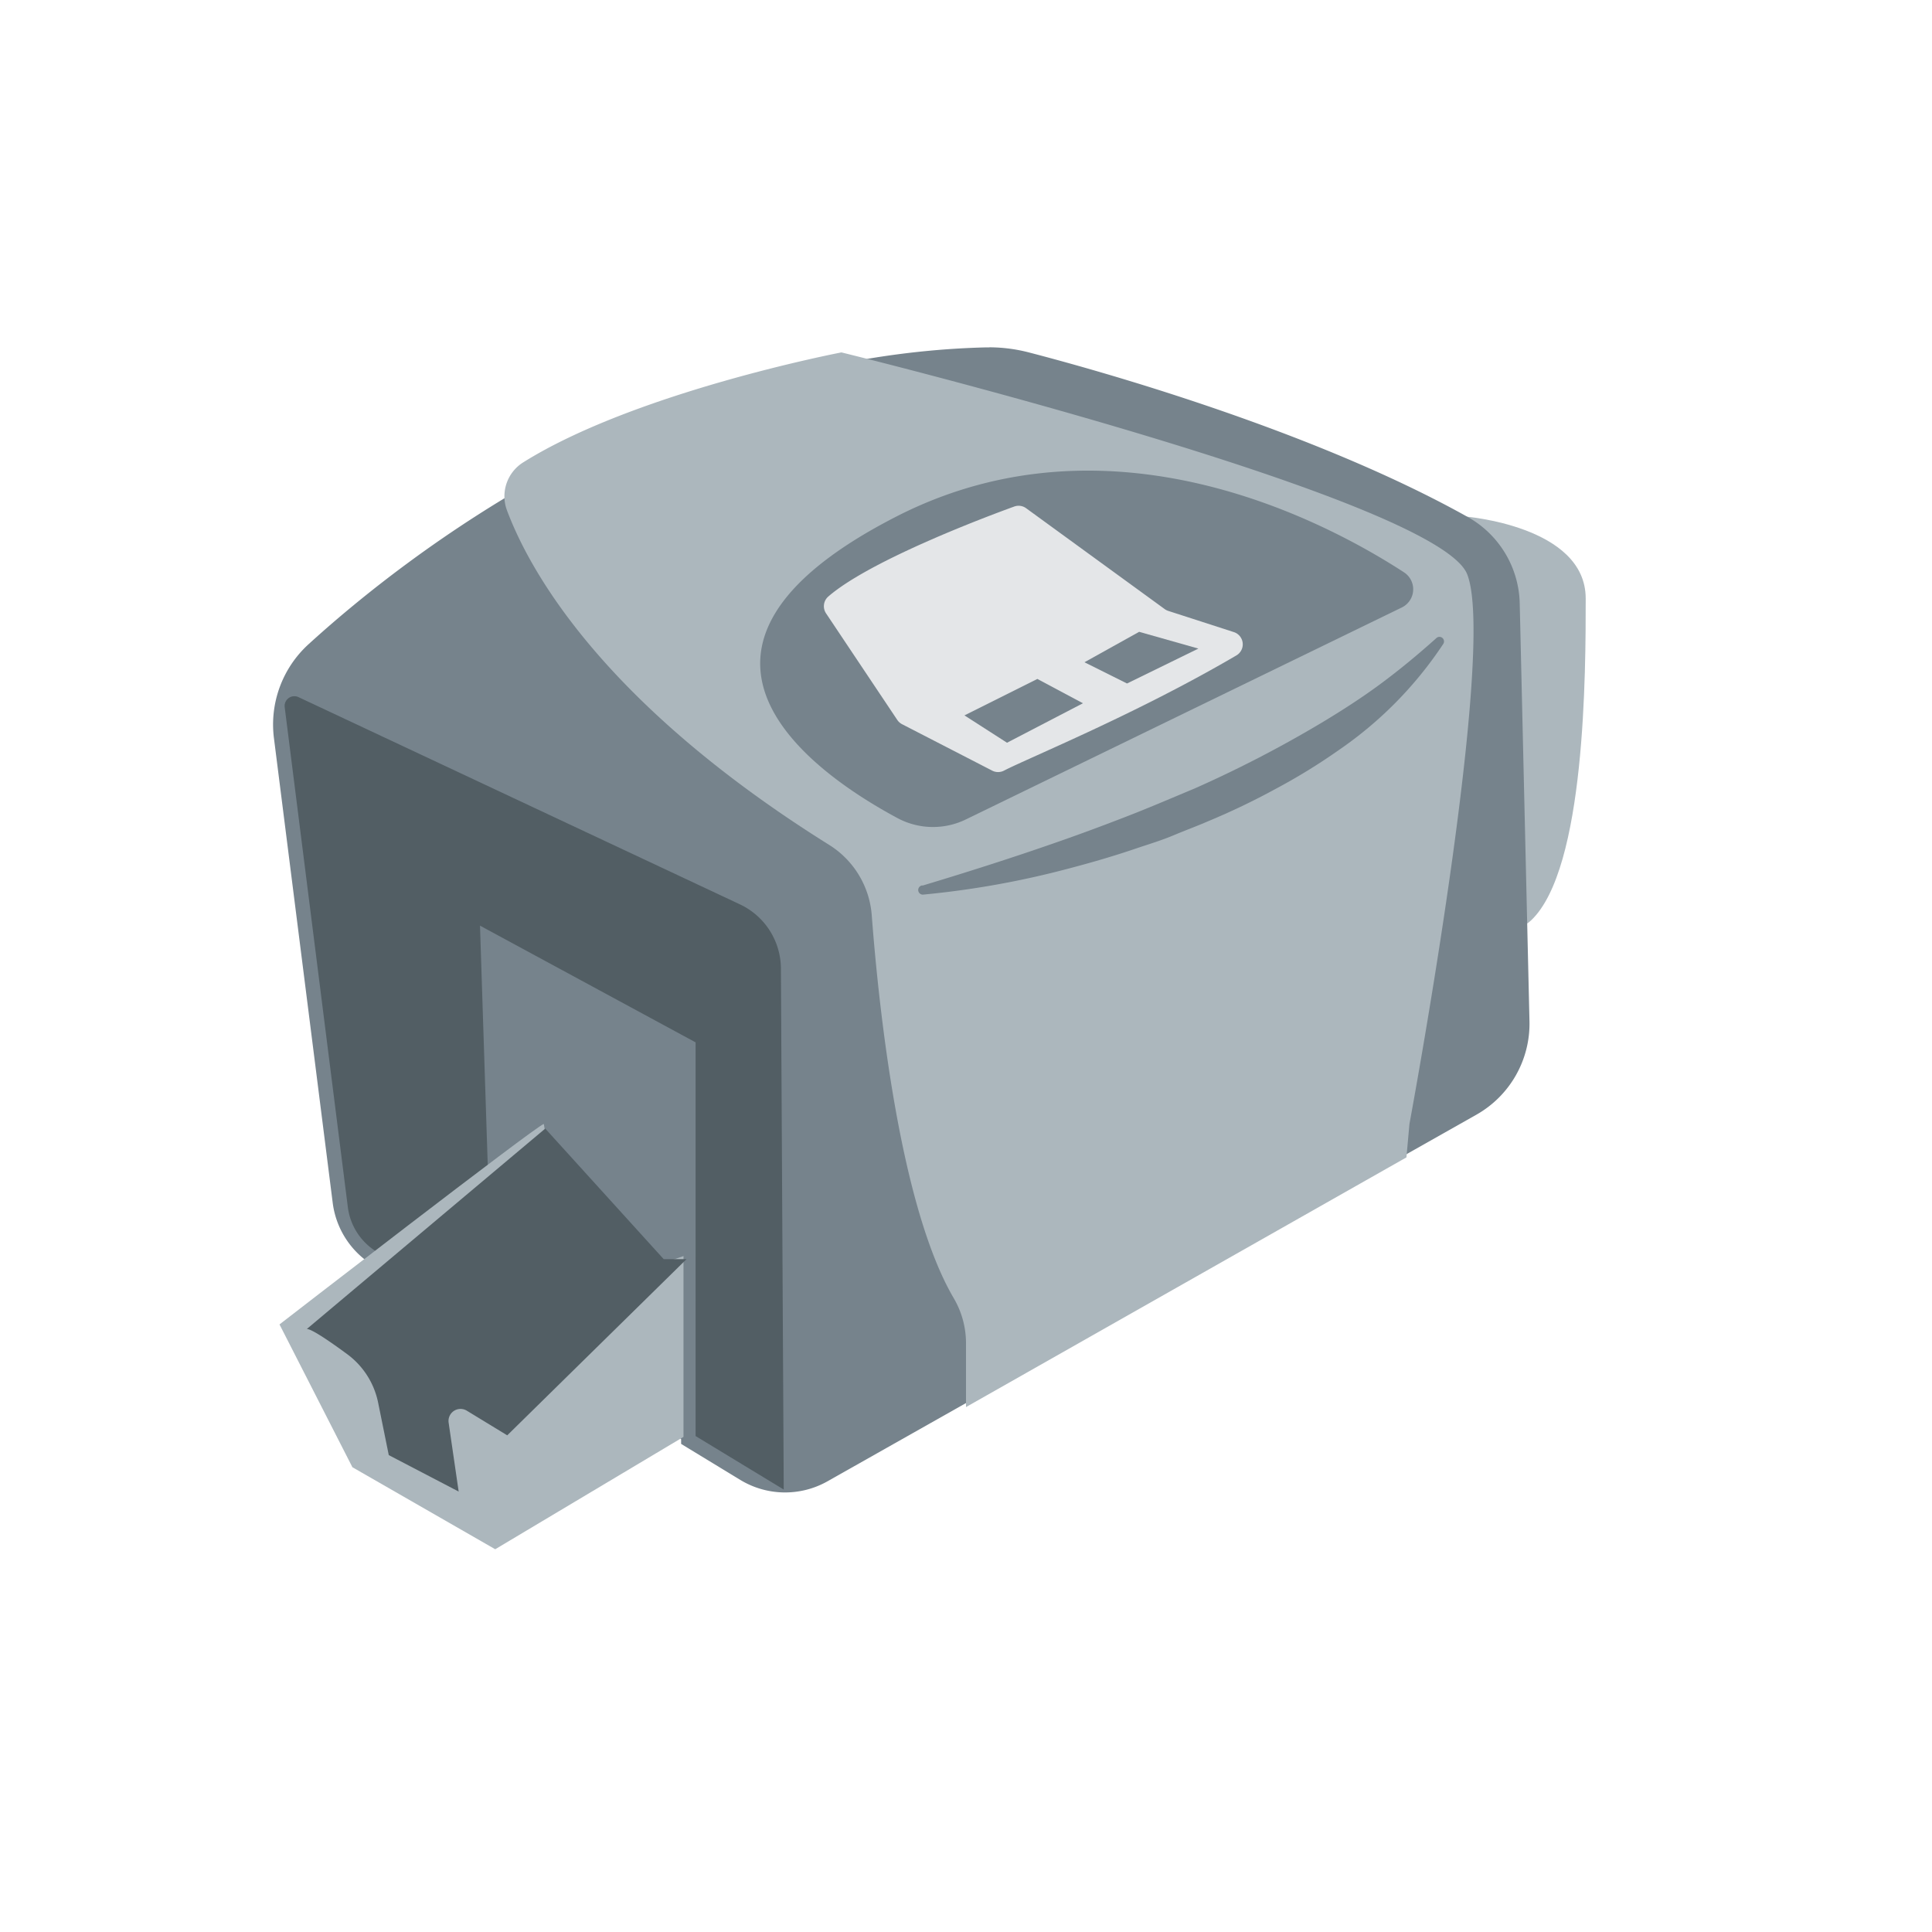 <svg id="Layer_1" data-name="Layer 1" xmlns="http://www.w3.org/2000/svg" viewBox="0 0 212 212"><defs><style>.cls-1{fill:#acb7bd;}.cls-2{fill:#76838c;}.cls-3{fill:#525e64;}.cls-4{fill:#e4e6e8;}</style></defs><title>k3</title><path class="cls-1" d="M160.67,56.67s13.33,1,13.33,9,0,29.67-6,35.33-14.67-26-14.67-26Z"/><path class="cls-2" d="M49,99.67,47.67,140l33,21.83S81,109.67,80,109.67,49,99.67,49,99.67Z"/><path class="cls-2" d="M86.14,163a8.66,8.66,0,0,1-4.5-1.26L75.53,158V114.86l-22-11.92,1.33,40.94L42.55,138.8a8.62,8.62,0,0,1-5.25-6.87L30.85,80.88a11.12,11.12,0,0,1,3.54-9.6c10.35-9.43,38.24-31.46,73.77-32.36h.37a16.71,16.71,0,0,1,4.19.56c6.92,1.8,30.83,8.4,48,18a10.34,10.34,0,0,1,5.24,8.76L167,112.08a10.67,10.67,0,0,1-5.42,9.55L90.41,161.87A8.68,8.68,0,0,1,86.14,163Z"/><path class="cls-2" d="M108.54,39.72a15.86,15.86,0,0,1,4,.53c7.23,1.88,30.79,8.41,47.76,17.92a9.5,9.5,0,0,1,4.83,8.08l1.07,45.85a9.89,9.89,0,0,1-5,8.84L90,161.17a7.87,7.87,0,0,1-8-.12l-5.72-3.48V114.38L52.67,101.57,54,142.67l-11.14-4.6a7.8,7.8,0,0,1-4.76-6.23L31.65,80.78a10.3,10.3,0,0,1,3.29-8.91c9.94-9.06,37.82-31.26,73.26-32.15h.35m0-1.6h-.39c-35.8.9-63.88,23.07-74.29,32.56A11.92,11.92,0,0,0,30.06,81L36.51,132a9.42,9.42,0,0,0,5.74,7.51l11.14,4.6,2.29.95-.08-2.48L54.36,104.3l20.38,11v43.14l.77.47,5.72,3.48a9.47,9.47,0,0,0,9.58.15L162,122.32a11.47,11.47,0,0,0,5.83-10.27l-1.07-45.85a11.15,11.15,0,0,0-5.65-9.44c-17.2-9.64-41.2-16.27-48.14-18.07a17.5,17.5,0,0,0-4.39-.58Z"/><path class="cls-1" d="M55.63,56C58,62.34,65.84,77,91,92.72a10,10,0,0,1,4.66,7.74c.76,10,3.05,31.87,9,42A9.75,9.75,0,0,1,106,147.4v7L154.33,127l.33-3.67s9.67-52,6.33-60.33S92.33,38.67,92.33,38.67,69.73,43,57.39,50.75A4.39,4.39,0,0,0,55.63,56Z"/><path class="cls-2" d="M106,89.91a8.25,8.25,0,0,1-7.52-.14c-9.07-4.87-28.75-18.45-.1-33.1,23.61-12.07,47.32.69,55.68,6.13a2.22,2.22,0,0,1-.24,3.86Z"/><path class="cls-3" d="M85.69,106.27,86,163.45l-9.67-5.87V114.38L52.67,101.57,54,142.67l-11.73-4.84a6.71,6.71,0,0,1-4.1-5.36L31.24,77.6a1.07,1.07,0,0,1,1.52-1.1L81.2,99.24A7.82,7.82,0,0,1,85.69,106.27Z"/><path class="cls-1" d="M59.67,123.33c-1,.33-29,22-29,22l8,15.67,15.67,9L75,157.67V137.83L63,142Z"/><path class="cls-3" d="M33.67,145.83c.55,0,2.63,1.44,4.41,2.75a8.78,8.78,0,0,1,3.41,5.32l1.17,5.77,7.67,4-1.1-7.55a1.32,1.32,0,0,1,2-1.32l4.43,2.7,19.67-19.33h-2.5l-13-14.33Z"/><path class="cls-2" d="M101.25,97.17c5.09-1.53,10.16-3.15,15.14-4.9,2.49-.87,5-1.81,7.42-2.75s4.88-2,7.28-3A130.11,130.11,0,0,0,145,79.32c2.23-1.34,4.43-2.75,6.52-4.3s4.11-3.22,6.09-5h0a.5.5,0,0,1,.76.64,42.63,42.63,0,0,1-11.44,11.63,65.46,65.46,0,0,1-7,4.3,77.24,77.24,0,0,1-7.35,3.52c-1.24.54-2.5,1-3.76,1.53s-2.54.93-3.82,1.35c-2.55.88-5.15,1.64-7.75,2.32a97.63,97.63,0,0,1-15.89,2.85.5.5,0,0,1-.19-1Z"/><path class="cls-4" d="M90.64,67.3,98.46,79a1.41,1.41,0,0,0,.53.47l9.88,5.09a1.41,1.41,0,0,0,1.3,0c2.71-1.4,14.56-6.22,25.5-12.64a1.41,1.41,0,0,0-.28-2.56l-7.18-2.32a1.41,1.41,0,0,1-.4-.2L112.6,55.77a1.4,1.4,0,0,0-1.3-.19c-3.12,1.13-15.79,5.89-20.39,9.86A1.41,1.41,0,0,0,90.64,67.3Z"/><polygon class="cls-2" points="105.83 78.5 113.83 74.5 118.83 77.17 110.5 81.5 105.83 78.5"/><polygon class="cls-2" points="119 72.67 123.67 75 131.5 71.17 125 69.33 119 72.67"/></svg>